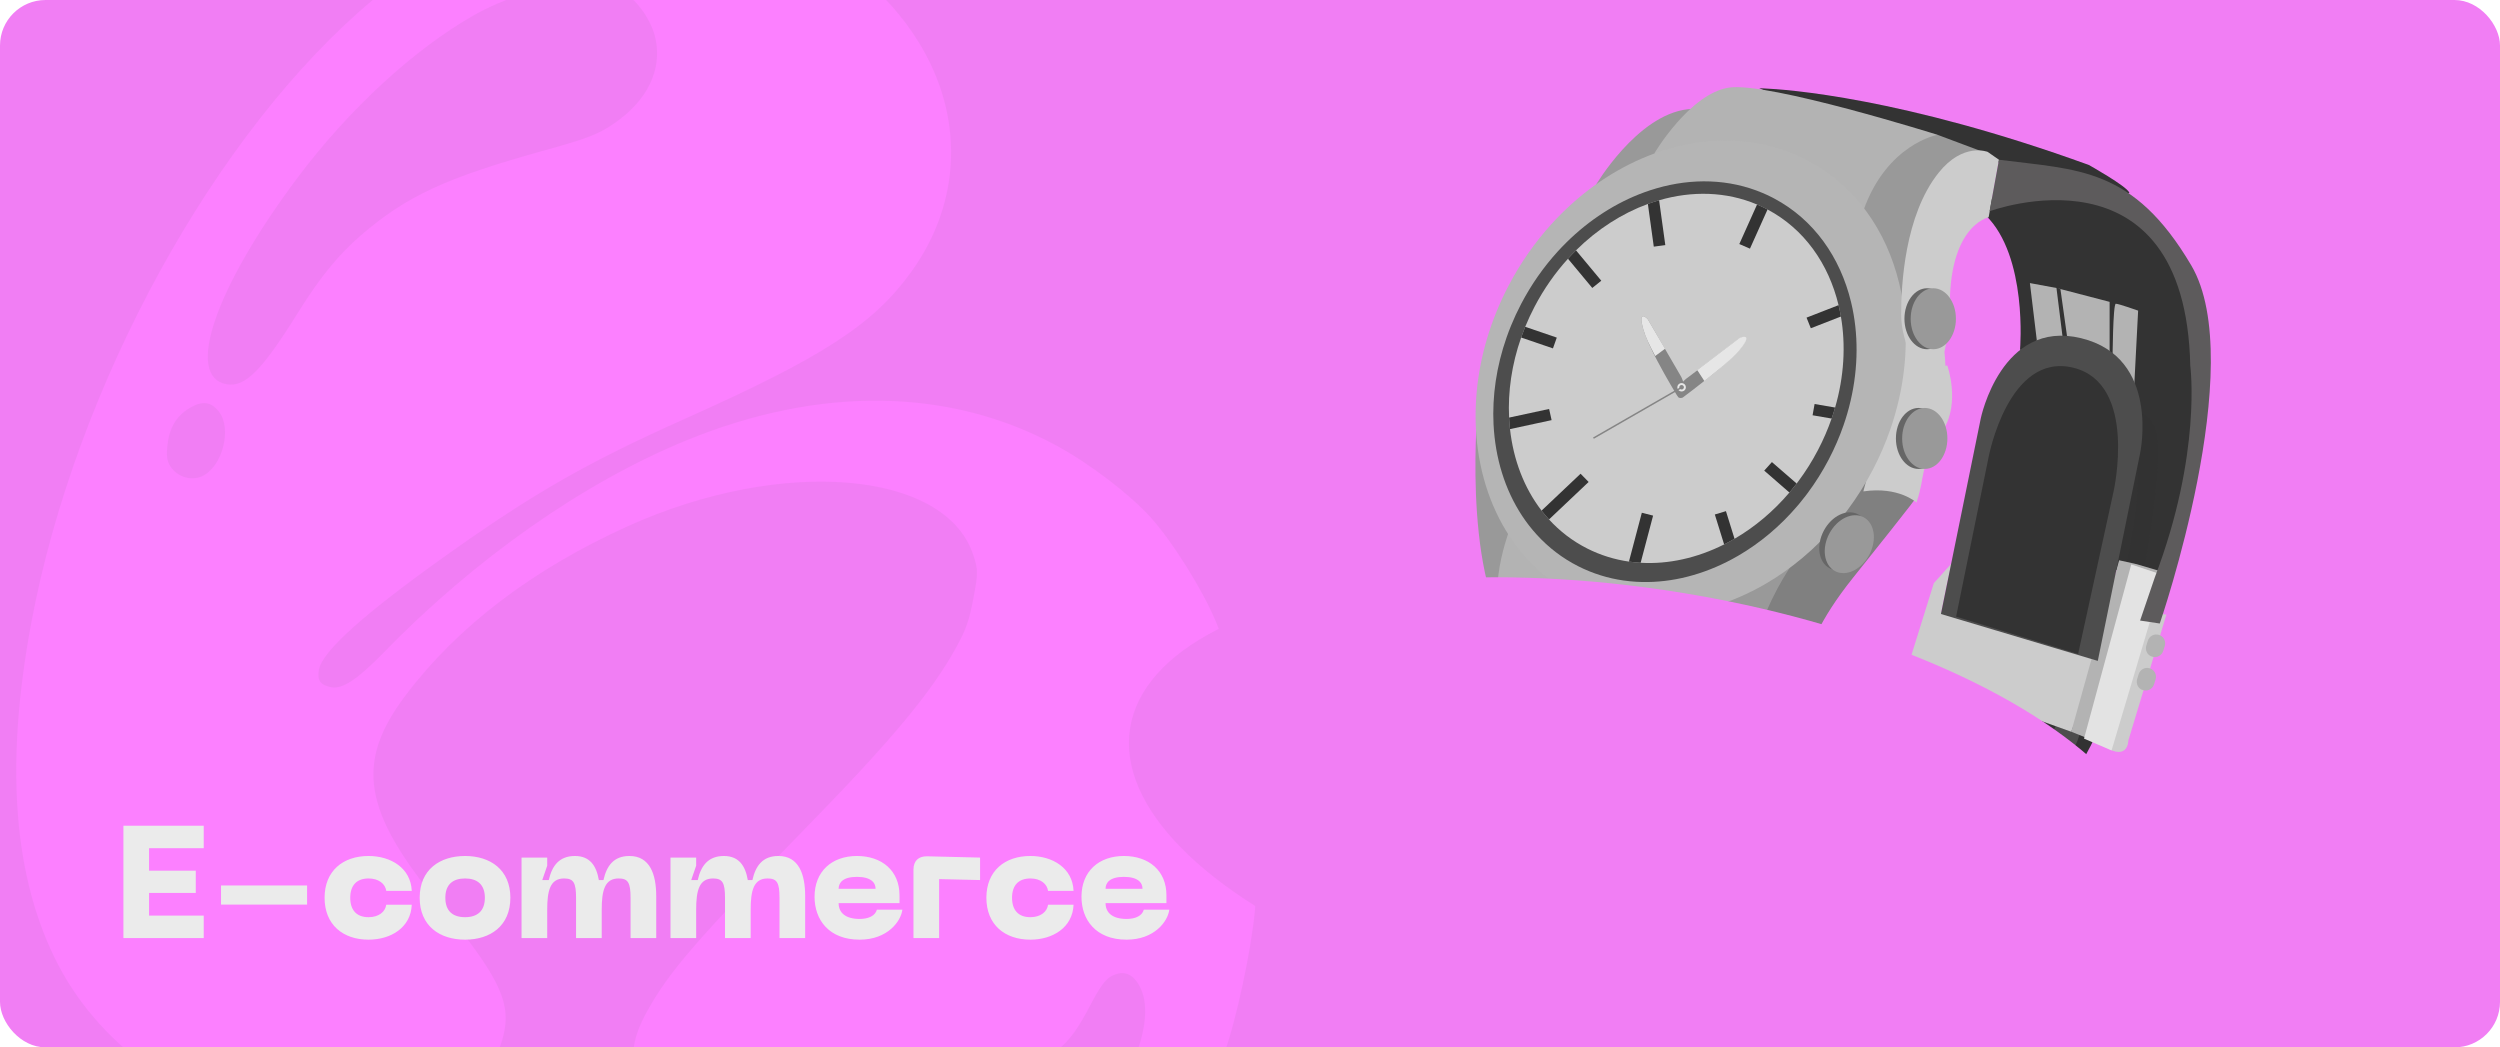 <?xml version="1.0" encoding="UTF-8"?> <svg xmlns="http://www.w3.org/2000/svg" width="1098" height="460" viewBox="0 0 1098 460" fill="none"><g clip-path="url(#clip0_1034_8041)"><rect width="1098" height="460" rx="20" fill="#F17EF4"></rect><path fill-rule="evenodd" clip-rule="evenodd" d="M287.052 -43.88C244.508 -45.75 199.499 -29.835 164.211 -0.444C94.699 57.45 33.204 169.411 13.744 273.503C1.985 336.404 5.914 386.109 25.633 423.886C44.895 460.79 84.273 487.976 127.119 493.954C158.066 498.272 181.273 494.023 200.924 480.44C213.929 471.452 219.321 464.192 221.557 452.664C224.144 439.318 218.069 427.462 193.199 397.323C159.318 356.263 155.824 335.046 178.076 305.483C200.886 275.179 233.961 249.992 275.741 231.111C343.457 200.509 415.301 206.538 427.497 243.845C429.605 250.297 429.608 251.748 427.525 262.737C425.671 272.511 424.346 276.324 420.112 284.063C409.314 303.805 391.883 324.766 354.166 363.361C306.057 412.59 293.859 426.685 284.161 444.252C277.674 456 276.53 464.463 279.812 476.419C286.008 498.989 309.901 519.12 347.293 533.272C360.372 538.223 402.115 545.598 417.325 545.645C449.761 545.746 476.653 539.856 492.987 529.072C510.699 517.379 525.848 494.863 537.675 462.655C542.953 448.28 549.753 416.433 551.216 399.237C555.096 353.619 548.935 308.555 533.929 272.816C528.043 258.796 514.919 237.831 505.46 227.337C496.256 217.126 478.825 203.796 464.337 195.889C417.303 170.224 360.231 169.354 301.474 193.406C256.287 211.903 208.613 245.338 168.307 286.8C157.084 298.344 150.418 302.752 145.554 301.842C140.723 300.939 139.189 298.773 140.075 294.101C141.619 285.957 159.905 269.557 196.279 243.694C234.393 216.594 258.063 203.055 300.496 184.083C361.51 156.804 383.435 142.605 400.106 119.573C422.368 88.815 423.604 51.082 403.419 18.427C389.551 -4.008 368.613 -20.623 339.543 -32.262C328.368 -36.736 298.329 -43.384 287.052 -43.88ZM273.804 -3.154C279.692 -0.244 286.114 8.899 287.875 16.882C290.914 30.661 284.288 44.253 269.652 54.257C262.693 59.013 258.014 60.817 238.765 66.161C195.659 78.128 178.397 86.148 158.266 103.566C148.578 111.949 140.387 122.023 131.034 137.057C114.974 162.874 107.599 170.266 99.426 168.738C81.08 165.309 94.576 126.204 130.755 77.962C153.321 47.872 182.011 21.474 208.369 6.548C220.303 -0.21 238.253 -6.249 249.183 -7.183C256.788 -7.835 268.067 -5.987 273.804 -3.154ZM96.113 180.752C102.054 188.284 97.7 205.041 88.725 209.183C84.393 211.182 78.632 209.703 75.541 205.796C73.505 203.225 73.025 201.043 73.453 196.307C74.178 188.251 77.254 182.844 83.12 179.309C88.78 175.898 92.62 176.325 96.113 180.752ZM499.995 432.22C504.852 439.961 503.707 452.908 496.781 468.567C488.446 487.412 474.079 502.357 457.867 509.045C430.571 520.305 407.867 509.213 412.946 487.099C414.308 481.17 422.706 476.208 438.848 471.794C462.992 465.192 468.822 460.782 478.837 441.551C482.975 433.605 485.464 430.151 488.032 428.787C493.015 426.142 496.876 427.25 499.995 432.22Z" fill="#FC80FF"></path><path d="M793.441 334.774C793.441 334.774 824.122 326.563 843.567 296.314L855.235 300.636C855.235 300.636 824.554 336.934 796.466 340.391L793.441 334.774Z" fill="#414141"></path><path d="M772.699 38.769C772.699 38.769 773.29 38.773 774.455 38.821C784.338 39.225 835.512 42.71 917.461 72.474C917.461 72.474 933.95 81.709 935.178 84.574C936.474 87.599 873.816 70.314 873.816 70.314L830.172 64.696" fill="#333333"></path><path d="M887.212 153.282C887.212 153.282 890.669 112.663 872.088 94.513L873.816 87.599C873.816 87.599 927.4 70.314 952.463 111.798C977.526 153.282 957.216 226.744 948.574 252.239L926.535 250.079L935.61 208.162L929.128 164.518L907.954 157.604L888.941 158.468L887.212 153.282Z" fill="#333333"></path><path d="M812.022 360.269C812.022 360.269 887.212 350.33 901.472 315.76L917.893 322.674C917.893 322.674 885.051 381.011 833.196 373.665L812.022 360.269Z" fill="#4D4D4D"></path><path d="M904.065 316.192L855.235 300.636C855.235 300.636 808.133 340.391 796.465 340.391C784.798 340.391 831.035 367.615 831.035 367.615C831.035 367.615 882.891 365.454 904.065 316.192Z" fill="#333333"></path><path d="M938.791 275.162L942.757 276.685L945.349 268.908L951.465 269.977L934.758 325.284C934.758 325.284 934.758 335.654 922.083 326.436C909.409 317.218 912.865 319.523 912.865 319.523L929.573 274.586L938.791 275.162Z" fill="#CCCCCC"></path><path d="M793.611 307.424C793.611 307.424 783.817 291.293 813.775 253.846C843.733 216.399 841.428 218.703 841.428 218.703L818.96 208.909C818.96 208.909 758.468 259.031 765.958 293.022C773.447 327.012 782.089 328.164 782.089 328.164L793.611 307.424Z" fill="#808080"></path><path d="M855.255 160.517C855.255 160.517 861.016 176.648 853.526 188.747C842.035 207.309 846.173 207.349 841.716 220.721C841.716 220.721 833.938 213.519 818.384 215.824C818.384 215.824 829.906 173.192 836.243 146.115C836.243 146.115 842.58 163.398 855.255 160.517Z" fill="#CCCCCC"></path><path d="M835.477 130.987C835.477 130.987 837.151 68.713 871.711 66.985L850.975 59.209C850.975 59.209 821.599 59.209 817.279 86.856C812.959 114.504 835.477 130.987 835.477 130.987Z" fill="#999999"></path><path d="M700.64 81.672C700.64 81.672 718.784 50.568 741.248 47.976C763.711 45.384 737.792 70.44 737.792 70.44L700.64 81.672Z" fill="#999999"></path><path d="M787.904 246.695C787.904 246.695 754.208 292.486 777.536 322.726L749.888 315.814C749.888 315.814 737.792 287.302 741.248 276.934C744.704 266.566 749.024 257.062 749.024 257.062L787.904 246.695Z" fill="#999999"></path><path d="M648.801 181.894C648.801 181.894 641.889 263.109 668.673 285.573C695.456 308.037 683.36 225.094 683.36 225.094L648.801 181.894Z" fill="#999999"></path><path d="M662.625 233.735C662.625 233.735 649.665 268.295 665.216 280.391L675.584 295.079L749.888 315.814C749.888 315.814 741.247 280.391 759.391 257.063L662.625 233.735Z" fill="#B3B3B3"></path><path d="M726.532 67.449C726.532 67.449 742.111 41.065 759.392 38.472C776.672 35.88 850.975 59.208 850.975 59.208C850.975 59.208 828.752 63.161 818.384 92.536L726.532 67.449Z" fill="#B3B3B3"></path><path d="M835.477 130.987C835.104 128.819 834.663 126.675 834.153 124.561C828.55 101.251 814.818 81.57 794.063 70.577C793.641 70.351 793.217 70.132 792.788 69.915C791.259 69.142 789.712 68.424 788.151 67.765C770.743 60.395 751.46 59.962 732.87 65.372C730.748 65.987 728.633 66.681 726.532 67.449C711.966 72.775 698.019 81.682 685.97 93.63C684.425 95.161 682.912 96.742 681.435 98.372C674.24 106.295 667.846 115.372 662.561 125.47C660.604 129.209 658.851 132.987 657.301 136.789C656.48 138.799 655.715 140.815 655.008 142.837C649.686 158.003 647.494 173.408 648.207 188.023C648.314 190.206 648.485 192.372 648.722 194.517C650.618 211.821 656.688 227.755 666.537 240.526C667.866 242.25 669.263 243.916 670.729 245.517C676.785 252.146 683.997 257.713 692.301 261.911C699.813 265.709 707.734 268.143 715.844 269.304C718.033 269.617 720.237 269.838 722.451 269.969C738.199 270.894 754.424 267.218 769.571 259.605C771.548 258.612 773.508 257.551 775.446 256.423C786.744 249.854 797.297 241.051 806.414 230.309C806.792 229.865 807.168 229.417 807.541 228.965C808.546 227.75 809.532 226.51 810.497 225.245C810.853 224.78 811.205 224.313 811.555 223.841C815.588 218.422 819.269 212.582 822.528 206.354C825.591 200.502 828.153 194.551 830.229 188.563C830.947 186.497 831.606 184.425 832.206 182.351C837.292 164.823 838.269 147.18 835.477 130.987Z" fill="#B5B5B5"></path><path d="M837.085 295.452L909.682 321.38L921.35 289.834L852.652 268.66L854.967 256.993L857.107 247.486L849.339 256.129L837.085 295.452Z" fill="#CCCCCC"></path><path d="M814.115 138.147C813.8 136.315 813.427 134.505 812.996 132.72C808.264 113.033 796.668 96.413 779.139 87.129C778.783 86.938 778.425 86.753 778.063 86.57C776.771 85.917 775.465 85.311 774.146 84.754C759.444 78.53 743.16 78.164 727.461 82.733C725.669 83.253 723.882 83.839 722.108 84.488C709.806 88.985 698.028 96.508 687.853 106.598C686.548 107.891 685.269 109.226 684.022 110.602C677.946 117.294 672.546 124.959 668.083 133.487C666.43 136.645 664.95 139.836 663.641 143.046C662.948 144.744 662.301 146.447 661.704 148.154C657.21 160.962 655.359 173.972 655.961 186.314C656.051 188.158 656.195 189.987 656.395 191.799C657.997 206.412 663.123 219.869 671.441 230.655C672.563 232.11 673.743 233.517 674.981 234.869C680.095 240.467 686.186 245.169 693.199 248.715C699.543 251.922 706.232 253.977 713.081 254.958C714.93 255.223 716.792 255.409 718.661 255.519C731.96 256.301 745.663 253.196 758.455 246.767C760.125 245.929 761.78 245.032 763.417 244.079C772.958 238.532 781.87 231.098 789.569 222.026C789.889 221.651 790.207 221.272 790.521 220.891C791.37 219.865 792.203 218.817 793.018 217.749C793.319 217.357 793.616 216.962 793.912 216.564C797.317 211.987 800.426 207.055 803.178 201.795C805.765 196.853 807.929 191.827 809.682 186.77C810.288 185.025 810.845 183.275 811.352 181.524C815.647 166.721 816.472 151.822 814.115 138.147Z" fill="#4D4D4D"></path><path d="M805.98 178.99C805.513 180.604 805 182.217 804.441 183.825C802.826 188.484 800.832 193.115 798.449 197.67C795.913 202.516 793.048 207.061 789.91 211.278C789.638 211.645 789.364 212.008 789.086 212.37C788.336 213.354 787.568 214.319 786.786 215.265C786.496 215.616 786.203 215.965 785.909 216.311C778.815 224.67 770.602 231.52 761.81 236.632C760.302 237.509 758.777 238.336 757.238 239.108C745.451 245.032 732.825 247.893 720.57 247.173C718.848 247.072 717.132 246.9 715.429 246.656C709.118 245.752 702.954 243.858 697.108 240.903C690.646 237.636 685.033 233.303 680.321 228.145C679.18 226.899 678.093 225.603 677.059 224.261C669.395 214.323 664.671 201.923 663.195 188.458C663.011 186.788 662.879 185.103 662.795 183.404C662.24 172.032 663.946 160.044 668.087 148.241C668.637 146.668 669.233 145.099 669.872 143.535C671.078 140.577 672.442 137.636 673.964 134.727C678.077 126.868 683.053 119.805 688.652 113.639C689.801 112.371 690.979 111.141 692.182 109.949C701.558 100.652 712.411 93.72 723.746 89.576C725.381 88.978 727.027 88.438 728.679 87.959C743.145 83.749 758.15 84.087 771.697 89.821C772.912 90.335 774.116 90.893 775.306 91.494C775.639 91.663 775.969 91.834 776.298 92.01C792.449 100.564 803.135 115.88 807.495 134.02C807.892 135.665 808.235 137.332 808.526 139.02C810.698 151.621 809.938 165.351 805.98 178.99Z" fill="#CCCCCC"></path><path d="M739.468 172.486C738.513 175.62 736.453 173.539 736.453 173.539C736.453 173.539 731.94 166.183 727.831 158.362C725.203 153.36 722.74 148.166 721.729 144.584C719.138 135.404 723.632 140.11 723.632 140.11L730.468 151.873L738.373 165.473C738.373 165.473 740.424 169.35 739.468 172.486Z" fill="#858585"></path><path d="M731.28 153.17L726.975 156.362C724.347 151.359 722.74 148.166 721.729 144.584C719.138 135.404 723.632 140.11 723.632 140.11L731.28 153.17Z" fill="#E6E6E6"></path><path d="M736.68 172.496C736.332 175.751 739.049 174.611 739.049 174.611C739.049 174.611 745.725 169.686 752.584 164.026C756.972 160.407 761.655 156.396 763.993 153.474C769.984 145.986 763.992 148.625 763.992 148.625L753.07 156.888L740.442 166.441C740.442 166.441 737.029 169.241 736.68 172.496Z" fill="#858585"></path><path d="M745.428 162.54L748.557 167.346C751.911 164.58 760.463 158.101 764.049 153.717C770.742 145.535 764.036 148.408 764.036 148.408L745.428 162.54Z" fill="#E6E6E6"></path><path d="M740.397 170.454C740.194 171.452 739.206 172.098 738.191 171.898C737.176 171.698 736.518 170.727 736.722 169.73C736.926 168.732 737.913 168.085 738.928 168.286C739.943 168.486 740.601 169.456 740.397 170.454Z" fill="#E6E6E6"></path><path d="M739.548 170.286C739.438 170.822 738.907 171.17 738.362 171.062C737.816 170.954 737.462 170.433 737.572 169.896C737.681 169.36 738.212 169.013 738.758 169.12C739.303 169.228 739.657 169.75 739.548 170.286Z" fill="#858585"></path><path d="M700.007 192.715L699.668 192.145L738.506 169.801L738.845 170.371L700.007 192.715Z" fill="#858585"></path><path d="M776.298 92.01L768.58 109.207L763.906 107.181L771.697 89.822C772.912 90.335 774.116 90.893 775.306 91.495C775.639 91.664 775.97 91.835 776.298 92.01Z" fill="#333333"></path><path d="M731.401 107.652L726.339 108.327L723.746 89.576C725.381 88.978 727.027 88.439 728.678 87.96L731.401 107.652Z" fill="#333333"></path><path d="M703.286 123.292L699.331 126.471L688.652 113.639C689.802 112.371 690.979 111.14 692.182 109.949L703.286 123.292Z" fill="#333333"></path><path d="M683.736 148.274L682.057 153.017L668.087 148.241C668.638 146.669 669.233 145.099 669.872 143.535L683.736 148.274Z" fill="#333333"></path><path d="M681.465 184.522L663.196 188.459C663.011 186.789 662.879 185.103 662.795 183.405L680.37 179.617L681.465 184.522Z" fill="#333333"></path><path d="M697.727 211.677L680.322 228.146C679.181 226.9 678.093 225.604 677.06 224.262L694.185 208.06L697.727 211.677Z" fill="#333333"></path><path d="M726.04 226.457L720.57 247.174C718.848 247.072 717.132 246.9 715.428 246.656L721.095 225.196L726.04 226.457Z" fill="#333333"></path><path d="M761.81 236.632C760.302 237.509 758.777 238.336 757.238 239.108L753.151 225.963L758.036 224.496L761.81 236.632Z" fill="#333333"></path><path d="M789.087 212.37C788.336 213.355 787.568 214.32 786.786 215.266C786.496 215.617 786.204 215.966 785.909 216.312L774.844 206.702L778.226 202.939L789.087 212.37Z" fill="#333333"></path><path d="M805.98 178.991C805.513 180.605 805 182.217 804.441 183.825L796.086 182.388L796.966 177.442L805.98 178.991Z" fill="#333333"></path><path d="M808.526 139.021L795.313 144.169L793.43 139.501L807.495 134.021C807.892 135.665 808.236 137.333 808.526 139.021Z" fill="#333333"></path><path d="M872.979 66.703L877.948 70.16L873.411 95.435C873.411 95.435 853.999 99.239 856.591 141.575L853.999 154.535C853.999 154.535 856.591 176.999 849.679 170.951C842.767 164.903 834.991 151.079 834.991 138.119C834.991 125.159 836.523 94.607 851.407 75.912C862.178 62.383 872.979 66.703 872.979 66.703Z" fill="#CCCCCC"></path><path d="M846.367 153.384C851.855 153.384 856.303 147.389 856.303 139.992C856.303 132.596 851.855 126.601 846.367 126.601C840.88 126.601 836.431 132.596 836.431 139.992C836.431 147.389 840.88 153.384 846.367 153.384Z" fill="#666666"></path><path d="M859.039 139.992C859.039 147.389 854.591 153.384 849.104 153.384C843.616 153.384 839.168 147.389 839.168 139.992C839.168 132.596 843.616 126.601 849.104 126.601C854.591 126.601 859.039 132.596 859.039 139.992Z" fill="#999999"></path><path d="M818.578 242.375C815.114 248.909 808.375 252.123 803.527 249.553C798.679 246.983 797.557 239.602 801.021 233.068C804.485 226.533 811.223 223.319 816.072 225.889C820.92 228.459 822.042 235.84 818.578 242.375Z" fill="#666666"></path><path d="M820.996 243.657C817.532 250.192 810.793 253.406 805.945 250.835C801.096 248.265 799.974 240.884 803.438 234.35C806.903 227.815 813.641 224.601 818.489 227.171C823.338 229.742 824.46 237.122 820.996 243.657Z" fill="#999999"></path><path d="M842.622 205.953C848.11 205.953 852.558 199.958 852.558 192.562C852.558 185.166 848.11 179.17 842.622 179.17C837.135 179.17 832.686 185.166 832.686 192.562C832.686 199.958 837.135 205.953 842.622 205.953Z" fill="#666666"></path><path d="M845.359 205.953C850.846 205.953 855.295 199.958 855.295 192.562C855.295 185.166 850.846 179.17 845.359 179.17C839.871 179.17 835.423 185.166 835.423 192.562C835.423 199.958 839.871 205.953 845.359 205.953Z" fill="#999999"></path><path d="M671.476 288.989C671.476 288.989 712.956 335.654 736 344.872C759.044 354.089 823.569 374.829 823.569 374.829C823.569 374.829 775.146 338.517 761.319 318.353L669.421 286.808" fill="#323232"></path><path d="M786.122 319.524C786.122 319.524 810.894 380.016 863.897 366.189C863.897 366.189 904.266 352.092 913.442 322.405C923.236 290.719 923.236 290.719 923.236 290.719C923.236 290.719 940.519 231.956 938.791 207.183C937.062 182.41 937.062 182.41 937.062 182.41C937.062 182.41 950.313 175.497 947.432 208.335C944.552 241.173 931.877 324.709 900.191 352.363C868.505 380.016 842.58 384.048 816.656 372.526C790.731 361.004 756.71 317.059 756.71 317.059L786.122 319.524Z" fill="#323232"></path><path d="M949.161 250.966L927.391 326.819L926.968 328.293L909.683 321.378L930.725 246.069L938.47 247.797L949.161 250.966Z" fill="#B3B3B3"></path><path d="M950.303 252.67L927.4 329.588L915.3 324.403L936.042 247.917L950.303 252.67Z" fill="#E3E3E3"></path><path d="M950.097 285.858C949.471 287.913 947.303 289.06 945.241 288.407H945.241C943.204 287.917 942.031 285.647 942.656 283.593L943.329 281.407C943.955 279.353 946.128 278.204 948.182 278.829L948.183 278.834C950.238 279.46 951.395 281.615 950.77 283.67L950.097 285.858Z" fill="#B3B3B3"></path><path d="M946.064 300.548C945.438 302.602 943.27 303.75 941.208 303.097H941.208C939.171 302.608 937.998 300.337 938.623 298.283L939.296 296.096C939.922 294.042 942.095 292.893 944.149 293.518L944.15 293.523C946.205 294.149 947.362 296.305 946.736 298.359L946.064 300.548Z" fill="#B3B3B3"></path><path d="M894.558 149.393L891.533 124.33L903.201 126.491L905.793 147.233L906.226 151.986L894.99 156.739L894.126 151.122" fill="#B3B3B3"></path><path d="M928.696 133.837L903.198 126.491L926.543 132.576V158.036L908.393 151.563L904.934 126.941" fill="#B3B3B3"></path><path d="M927.832 158.035C927.832 158.035 927.976 133.404 929.272 133.404C930.569 133.404 939.067 136.428 939.067 136.428L937.339 169.702L927.832 158.035Z" fill="#B3B3B3"></path><path d="M852.456 269.671L869.966 183.709C869.966 183.709 878.982 140.039 914.004 148.529C949.025 157.019 939.931 199.088 939.931 199.088L921.35 290.266L852.456 269.671Z" fill="#4D4D4D"></path><path d="M859.124 270.82L873.384 200.816C873.384 200.816 882.027 154.578 910.547 161.492C939.067 168.406 928.264 215.94 928.264 215.94L912.707 287.241L859.124 270.82Z" fill="#333333"></path><path d="M877.948 70.161L873.816 92.785C873.816 92.785 959.809 60.807 961.97 160.628C961.97 160.628 967.155 199.088 946.413 253.536L939.931 272.549L948.574 273.845C948.574 273.845 987.897 159.764 962.402 116.552C936.906 73.339 912.707 74.635 877.948 70.161Z" fill="#5D5B5C"></path><path d="M793.611 307.424C793.611 307.424 806.861 369.644 840.852 370.796C840.852 370.796 810.894 375.405 784.969 322.979L793.611 307.424Z" fill="#333333"></path><g filter="url(#filter0_f_1034_8041)"><ellipse cx="721.931" cy="355.908" rx="228.466" ry="97" transform="rotate(9.099 721.931 355.908)" fill="#F17EF4"></ellipse></g><path d="M89.48 412H54.2V362.65H89.48V372.52H65.47V382.39H85.98V392.19H65.47V402.13H89.48V412ZM97.078 397.3V388.9H134.878V397.3H97.078ZM142.556 394.29C142.556 382.53 150.606 375.95 161.876 375.95C171.606 375.95 180.426 381.2 180.846 391.28H169.646C169.226 388.2 166.356 385.82 161.876 385.82C156.626 385.82 153.826 388.9 153.826 394.29C153.826 399.75 156.626 402.83 161.876 402.83C166.356 402.83 169.226 400.45 169.646 397.37H180.846C180.426 407.45 171.606 412.7 161.876 412.7C150.606 412.7 142.556 406.12 142.556 394.29ZM184.323 394.29C184.323 381.97 193.143 375.95 204.273 375.95C215.333 375.95 224.153 381.97 224.153 394.29C224.153 406.68 215.333 412.7 204.273 412.7C193.143 412.7 184.323 406.68 184.323 394.29ZM195.593 394.29C195.593 400.24 198.953 402.83 204.273 402.83C209.523 402.83 212.953 400.24 212.953 394.29C212.953 388.41 209.523 385.82 204.273 385.82C198.953 385.82 195.593 388.41 195.593 394.29ZM276.453 375.95C285.483 375.95 288.213 384.07 288.213 393.59V412H276.943V394.36C276.943 387.64 275.823 385.82 271.693 385.82C265.603 385.82 264.273 391.07 264.273 399.61V412H253.003V394.36C253.003 387.64 251.883 385.82 247.753 385.82C241.663 385.82 240.333 391.07 240.333 399.61V412H229.063V376.65H240.333V380.22L238.163 386.52H241.033C242.433 380.22 245.653 375.95 252.513 375.95C259.163 375.95 261.963 380.36 263.013 386.52H265.043C266.443 380.22 269.593 375.95 276.453 375.95ZM341.873 375.95C350.903 375.95 353.633 384.07 353.633 393.59V412H342.363V394.36C342.363 387.64 341.243 385.82 337.113 385.82C331.023 385.82 329.693 391.07 329.693 399.61V412H318.423V394.36C318.423 387.64 317.303 385.82 313.173 385.82C307.083 385.82 305.753 391.07 305.753 399.61V412H294.483V376.65H305.753V380.22L303.583 386.52H306.453C307.853 380.22 311.073 375.95 317.933 375.95C324.583 375.95 327.383 380.36 328.433 386.52H330.463C331.863 380.22 335.013 375.95 341.873 375.95ZM357.751 393.87C357.751 382.67 365.381 375.95 376.371 375.95C387.361 375.95 395.061 382.46 395.061 393.17V396.67H368.321C368.321 400.73 371.191 403.6 377.561 403.6C381.481 403.6 384.421 402.2 385.121 399.54H396.321C395.691 404.65 389.811 412.7 377.561 412.7C363.981 412.7 357.751 403.88 357.751 393.87ZM368.321 390.37H384.561C384.561 387.71 382.601 385.12 376.371 385.12C370.141 385.12 368.321 387.71 368.321 390.37ZM412.462 412H401.192V381.97C401.192 378.12 403.362 376.02 407.212 376.09L430.452 376.65V386.52L412.462 386.1V412ZM433.22 394.29C433.22 382.53 441.27 375.95 452.54 375.95C462.27 375.95 471.09 381.2 471.51 391.28H460.31C459.89 388.2 457.02 385.82 452.54 385.82C447.29 385.82 444.49 388.9 444.49 394.29C444.49 399.75 447.29 402.83 452.54 402.83C457.02 402.83 459.89 400.45 460.31 397.37H471.51C471.09 407.45 462.27 412.7 452.54 412.7C441.27 412.7 433.22 406.12 433.22 394.29ZM474.988 393.87C474.988 382.67 482.618 375.95 493.608 375.95C504.598 375.95 512.298 382.46 512.298 393.17V396.67H485.558C485.558 400.73 488.428 403.6 494.798 403.6C498.718 403.6 501.658 402.2 502.358 399.54H513.558C512.928 404.65 507.048 412.7 494.798 412.7C481.218 412.7 474.988 403.88 474.988 393.87ZM485.558 390.37H501.798C501.798 387.71 499.838 385.12 493.608 385.12C487.378 385.12 485.558 387.71 485.558 390.37Z" fill="#EBEBEB"></path></g><defs><filter id="filter0_f_1034_8041" x="435.709" y="193.413" width="572.443" height="324.989" filterUnits="userSpaceOnUse" color-interpolation-filters="sRGB"><feFlood flood-opacity="0" result="BackgroundImageFix"></feFlood><feBlend mode="normal" in="SourceGraphic" in2="BackgroundImageFix" result="shape"></feBlend><feGaussianBlur stdDeviation="30.05" result="effect1_foregroundBlur_1034_8041"></feGaussianBlur></filter><clipPath id="clip0_1034_8041"><rect width="1098" height="460" rx="20" fill="white"></rect></clipPath></defs></svg> 